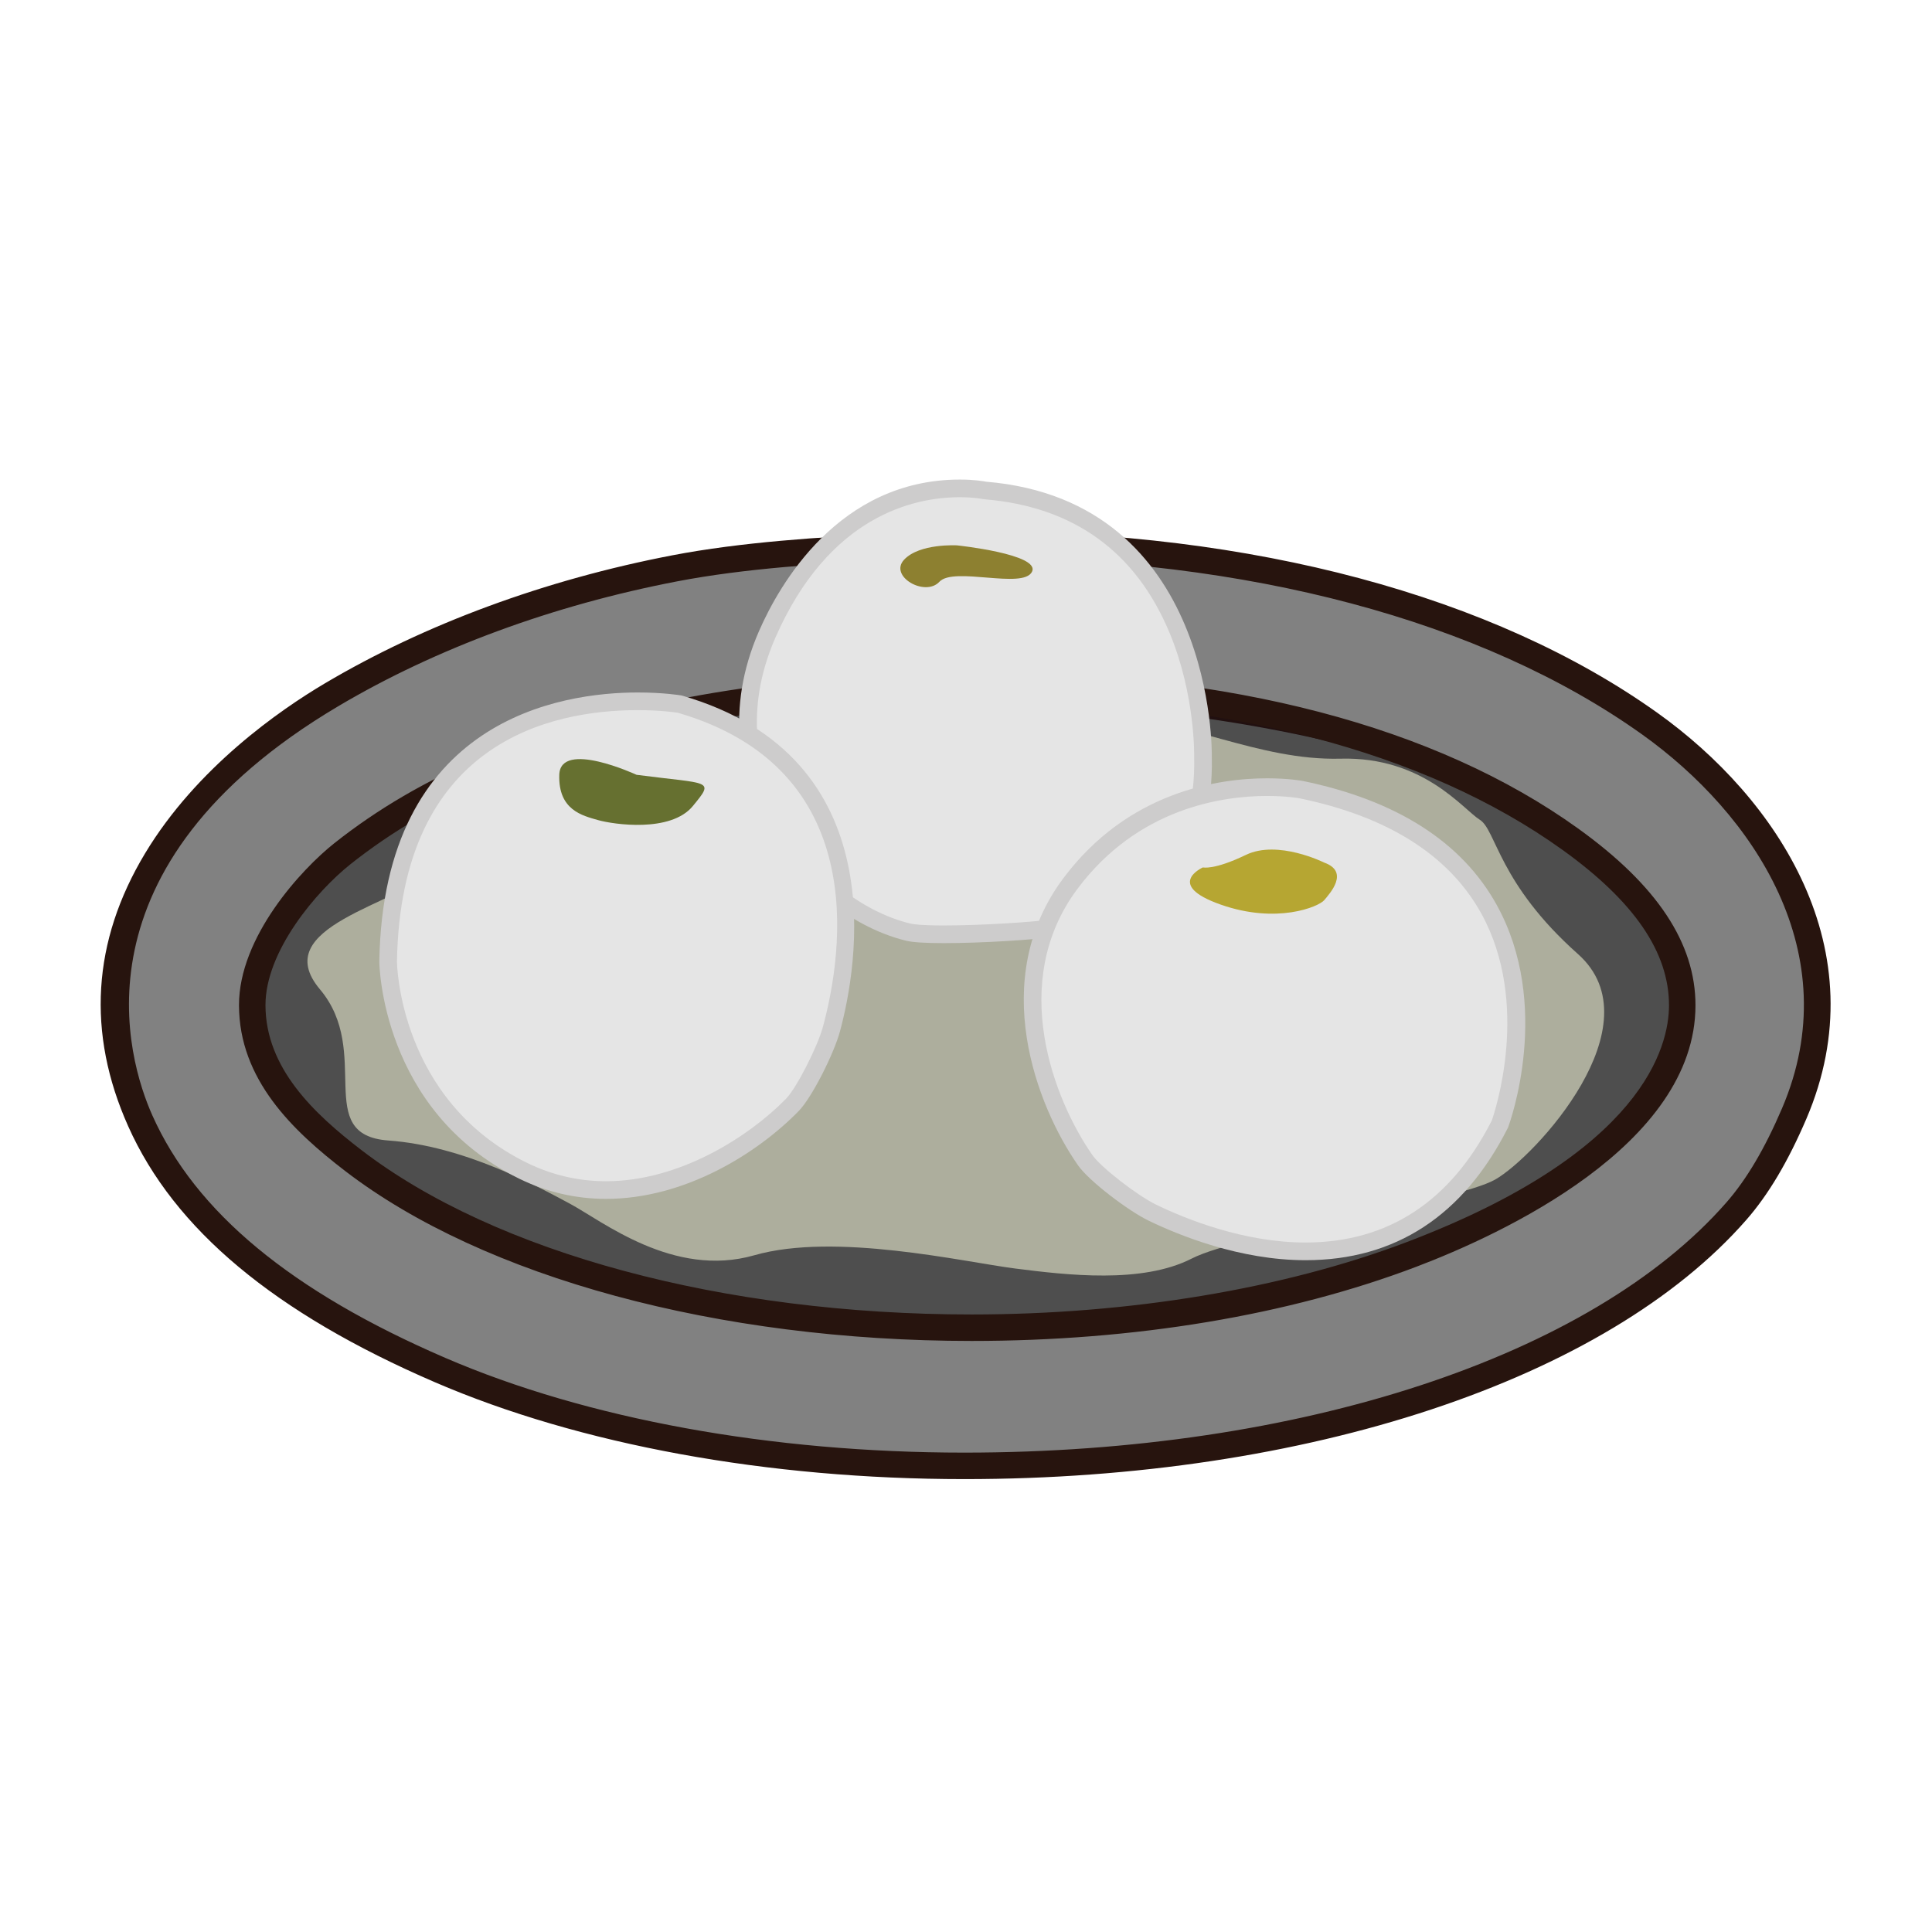 <?xml version="1.0" encoding="utf-8"?>
<!-- Generator: Adobe Illustrator 16.0.0, SVG Export Plug-In . SVG Version: 6.00 Build 0)  -->
<!DOCTYPE svg PUBLIC "-//W3C//DTD SVG 1.1//EN" "http://www.w3.org/Graphics/SVG/1.1/DTD/svg11.dtd">
<svg version="1.1" id="Layer_1" xmlns="http://www.w3.org/2000/svg" xmlns:xlink="http://www.w3.org/1999/xlink" x="0px" y="0px"
	 width="500px" height="500px" viewBox="0 0 500 500" enable-background="new 0 0 500 500" xml:space="preserve">
<g id="Layer_1_copy_55">
	<g>
		<path fill="#4E4E4E" d="M453.286,268.246c0,49.807-91.723,90.179-204.864,90.179c-113.145,0-204.863-40.372-204.863-90.179
			c0-49.807,91.719-90.182,204.863-90.182C361.562,178.063,453.286,218.438,453.286,268.246z"/>
		<path fill="#211010" d="M248.422,361.852c-55.188,0-107.123-9.481-146.245-26.701c-40.009-17.615-62.045-41.375-62.045-66.904
			c0-25.532,22.036-49.291,62.045-66.904c39.122-17.222,91.057-26.705,146.245-26.705c55.187,0,107.12,9.483,146.242,26.705
			c40.009,17.613,62.049,41.373,62.049,66.904c0,25.529-22.04,49.289-62.049,66.904C355.542,352.37,303.607,361.852,248.422,361.852
			z M248.422,181.491c-111.074,0-201.437,38.918-201.437,86.755c0,47.835,90.362,86.752,201.437,86.752
			c111.071,0,201.438-38.917,201.438-86.752C449.858,220.409,359.493,181.491,248.422,181.491z"/>
	</g>
	<g>
		<path fill="#818181" d="M231.628,141.479c78.894-3.758,149.108,12.813,195.323,45.792c26.079,18.611,56.558,56.15,37.382,100.935
			c-3.633,8.485-8.495,17.849-14.953,25.233c-61.157,69.916-233.305,85.223-335.507,41.117
			c-35.092-15.143-64.548-35.346-77.568-64.483c-23.084-51.662,17.692-91.416,49.53-110.278
			c24.284-14.383,54.383-26.105,88.786-32.708C191.946,143.758,211.761,142.425,231.628,141.479z M175.552,184.467
			c-34.348,6.876-63.284,17.723-86.912,36.448c-9.131,7.24-23.398,23.734-23.363,39.251c0.043,18.289,14.256,31.047,26.168,40.188
			c61.79,47.41,189.327,56.366,273.825,24.297c25.869-9.814,70.093-32.041,70.093-64.483c0-18.675-14.917-32.891-28.973-42.988
			c-42.883-30.815-106.098-42.477-173.824-39.252C211.729,178.919,193.349,180.906,175.552,184.467z"/>
		<path fill="#27140E" d="M249.562,382.792c-50.887,0-99.559-8.911-137.046-25.089c-41.471-17.896-67.425-39.561-79.341-66.234
			c-10.782-24.128-9.313-47.881,4.361-70.602c13.387-22.236,34.911-37.125,46.556-44.021c25.938-15.362,57.02-26.818,89.88-33.126
			c17.804-3.42,38.152-4.744,57.491-5.665c7.353-0.351,14.757-0.527,21.994-0.527c70.729,0,133.051,16.676,175.48,46.954
			c30.933,22.072,57.303,61.266,38.547,105.075c-4.744,11.065-9.822,19.617-15.526,26.137
			C415.756,357.087,338.204,382.792,249.562,382.792z M253.458,144.382c-7.133,0-14.422,0.175-21.67,0.519
			c-19.084,0.909-39.141,2.211-56.521,5.55c-32.098,6.163-62.416,17.328-87.682,32.292c-70.053,41.5-54.566,91.571-48.151,105.928
			c11.182,25.03,35.977,45.556,75.796,62.741c36.654,15.818,84.357,24.525,134.333,24.525c86.722,0,162.298-24.808,197.239-64.752
			c5.227-5.978,9.929-13.932,14.38-24.33c17.157-40.066-7.464-76.272-36.223-96.795
			C383.682,160.604,322.773,144.382,253.458,144.382z M251.477,347.036h-0.004c-65.634,0-126.237-16.435-162.115-43.962
			c-13.577-10.42-27.465-23.661-27.508-42.897c-0.042-17.675,16.112-35.166,24.66-41.946c22.384-17.739,50.461-29.536,88.37-37.123
			c17.289-3.461,35.567-5.56,57.521-6.605c7.279-0.346,14.566-0.522,21.66-0.522c64.168,0,117.534,13.976,154.326,40.416
			c20.457,14.697,30.4,29.668,30.4,45.771c0,36.328-50.562,59.439-72.303,67.689C333.424,340.404,293.654,347.036,251.477,347.036z
			 M254.061,180.833c-6.98,0-14.163,0.174-21.334,0.515c-21.601,1.03-39.554,3.089-56.499,6.479
			c-36.805,7.369-63.959,18.735-85.457,35.775c-8.889,7.047-22.102,22.601-22.065,36.555c0.035,16.274,12.57,28.075,24.824,37.479
			c34.721,26.644,93.766,42.548,157.944,42.548c40.767,0,80.749-6.65,112.581-18.729c61.267-23.255,67.881-50.604,67.881-61.287
			c0-13.734-9.01-26.885-27.544-40.205C368.769,194.365,316.784,180.833,254.061,180.833z"/>
	</g>
	<g opacity="0.62">
		<g>
			<path fill="#E6E8CD" d="M226.445,180.154c0,0-101.977,34.763-112.808,44.411c-10.832,9.65-44.551,15.187-30.843,31.467
				c13.708,16.278-1.999,37.698,17.705,39.127c19.706,1.428,38.27,11.709,46.837,16.276c8.567,4.572,26.943,19.422,47.886,13.426
				c20.941-5.996,54.071,1.709,67.493,3.429c13.424,1.71,32.842,3.997,45.694-2.57c12.853-6.571,68.257-14.625,78.538-20.45
				c10.281-5.824,41.98-40.097,21.417-58.375c-20.562-18.278-21.132-32.105-25.417-34.759c-4.282-2.654-14.563-16.361-35.983-15.792
				c-21.42,0.572-40.838-10.565-58.546-10.281C270.714,186.348,239.013,168.818,226.445,180.154z"/>
		</g>
	</g>
	<g>
		<g>
			<path fill="#E5E5E5" d="M254.932,126.933c0,0-36.625-7.965-56.396,37.279c-16.326,37.355,11.103,70.803,36.487,77.021
				c5.359,1.314,29.98,0.062,37.663-1.062c20.056-2.949,39.353-12.853,38.647-44.417
				C311.333,195.754,312.951,131.713,254.932,126.933z"/>
		</g>
		<g>
			<path fill="#CDCCCC" d="M244.271,244.08c-0.004,0,0,0-0.004,0c-4.861,0-8.065-0.207-9.789-0.626
				c-14.973-3.669-29.571-15.995-37.192-31.404c-5.366-10.848-9.867-28.112-0.845-48.752c5.15-11.783,20.522-39.189,51.984-39.189
				c3.683,0,6.179,0.433,6.827,0.559c59.354,4.985,58.38,70.483,58.363,71.144c0.603,26.851-13.061,42.572-40.6,46.621
				C267.699,243.208,254.275,244.08,244.271,244.08z M248.426,128.678c-11.903,0-33.938,4.736-47.798,36.448
				c-8.314,19.03-4.18,34.921,0.754,44.899c7.051,14.25,20.463,25.628,34.185,28.987c0.757,0.19,2.896,0.498,8.701,0.498h0.004
				c9.658,0,23.028-0.858,28.083-1.599c25.236-3.708,37.24-17.482,36.693-42.106c0.003-0.264,0.302-15.951-6.326-31.931
				c-8.748-21.099-24.89-32.762-47.978-34.664l-0.298-0.044C254.428,129.163,252.111,128.678,248.426,128.678z"/>
		</g>
	</g>
	<g>
		<g>
			<path fill="#E5E5E5" d="M336.71,204.349c0,0-36.362-6.854-59.667,24.275c-18.814,25.133-6.578,56.783,3.816,71.646
				c2.48,3.551,12.25,11.086,17.395,13.576c21.397,10.354,66.396,23.545,89.927-22.96
				C388.181,290.886,414.302,220.342,336.71,204.349z"/>
		</g>
		<g>
			<path fill="#CDCCCC" d="M337.854,326.139L337.854,326.139c-16.928,0-32.699-6.416-40.596-10.234
				c-5.223-2.529-15.4-10.223-18.27-14.324c-10.659-15.241-23.447-48.045-3.773-74.323c16.824-22.477,40.246-25.832,52.712-25.832
				c5.533,0,9.06,0.652,9.206,0.678c24.297,5.008,41.166,15.78,50.18,32.027c14.419,25.994,3.482,56.271,3.012,57.55l-0.103,0.234
				C378.731,314.619,361.112,326.139,337.854,326.139z M327.927,205.994c-11.61,0-33.421,3.119-49.052,24
				c-18.111,24.189-6.098,54.732,3.859,68.972c2.19,3.14,11.606,10.444,16.516,12.823c7.542,3.648,22.59,9.775,38.604,9.775
				c21.353,0,37.575-10.627,48.225-31.582c0.711-2.024,10.208-30.287-2.778-53.667c-8.342-15.01-24.169-25.013-47.051-29.729l0,0
				C336.245,206.586,332.988,205.994,327.927,205.994z"/>
		</g>
	</g>
	<g>
		<g>
			<path fill="#E5E5E5" d="M100.447,248.863c0,0,0.013,37.003,34.928,54.125c28.186,13.824,57.017-4.076,69.696-17.051
				c3.023-3.092,8.616-14.095,10.104-19.608c6.209-22.947,10.818-69.611-39.249-84.104
				C175.926,182.226,101.765,169.652,100.447,248.863z"/>
		</g>
		<g>
			<path fill="#CDCCCC" d="M156.841,310.268h-0.003c-7.837,0-15.396-1.763-22.469-5.229c-35.779-17.548-36.205-55.79-36.205-56.176
				c1.042-62.868,47.132-69.651,66.897-69.651c6.67,0,11.061,0.73,11.244,0.762l0.255,0.058
				c55.35,16.022,45.239,70.562,40.822,86.894c-1.514,5.602-7.178,17.028-10.681,20.612
				C195.966,298.525,177.229,310.268,156.841,310.268z M165.062,183.781c-22.875,0-61.391,8.459-62.327,65.122
				c0,0.314,0.478,35.771,33.646,52.035c6.441,3.158,13.325,4.765,20.457,4.765c18.992,0,36.97-11.507,46.599-21.361
				c2.676-2.739,8.111-13.348,9.537-18.606c5.301-19.615,12.249-66.77-37.546-81.274C174.7,184.348,170.729,183.781,165.062,183.781
				z"/>
		</g>
	</g>
	<g>
		<path fill="#B6A632" d="M342.716,223.243c0,0-11.994-5.999-20.276-1.999c-8.282,3.997-11.137,3.243-11.137,3.243
			s-9.992,4.467,4.57,9.606c14.562,5.14,25.414,0.573,26.843-1.141C344.145,231.239,349.334,225.63,342.716,223.243z"/>
	</g>
	<g>
		<path fill="#8D8030" d="M267.066,147.994c-2.322,4.57-20.236-1.428-23.953,2.57c-3.708,3.999-13.134-1.428-9.134-5.712
			c3.997-4.284,13.708-3.712,13.708-3.712S269.391,143.426,267.066,147.994z"/>
	</g>
	<g>
		<path fill="#667030" d="M164.733,200.518c0,0-19.706-9.139-19.991,0c-0.288,9.139,5.995,10.567,9.992,11.711
			c4.001,1.142,18.852,3.332,24.565-3.617C185.007,201.659,183.874,203.019,164.733,200.518z"/>
	</g>
</g>
</svg>
